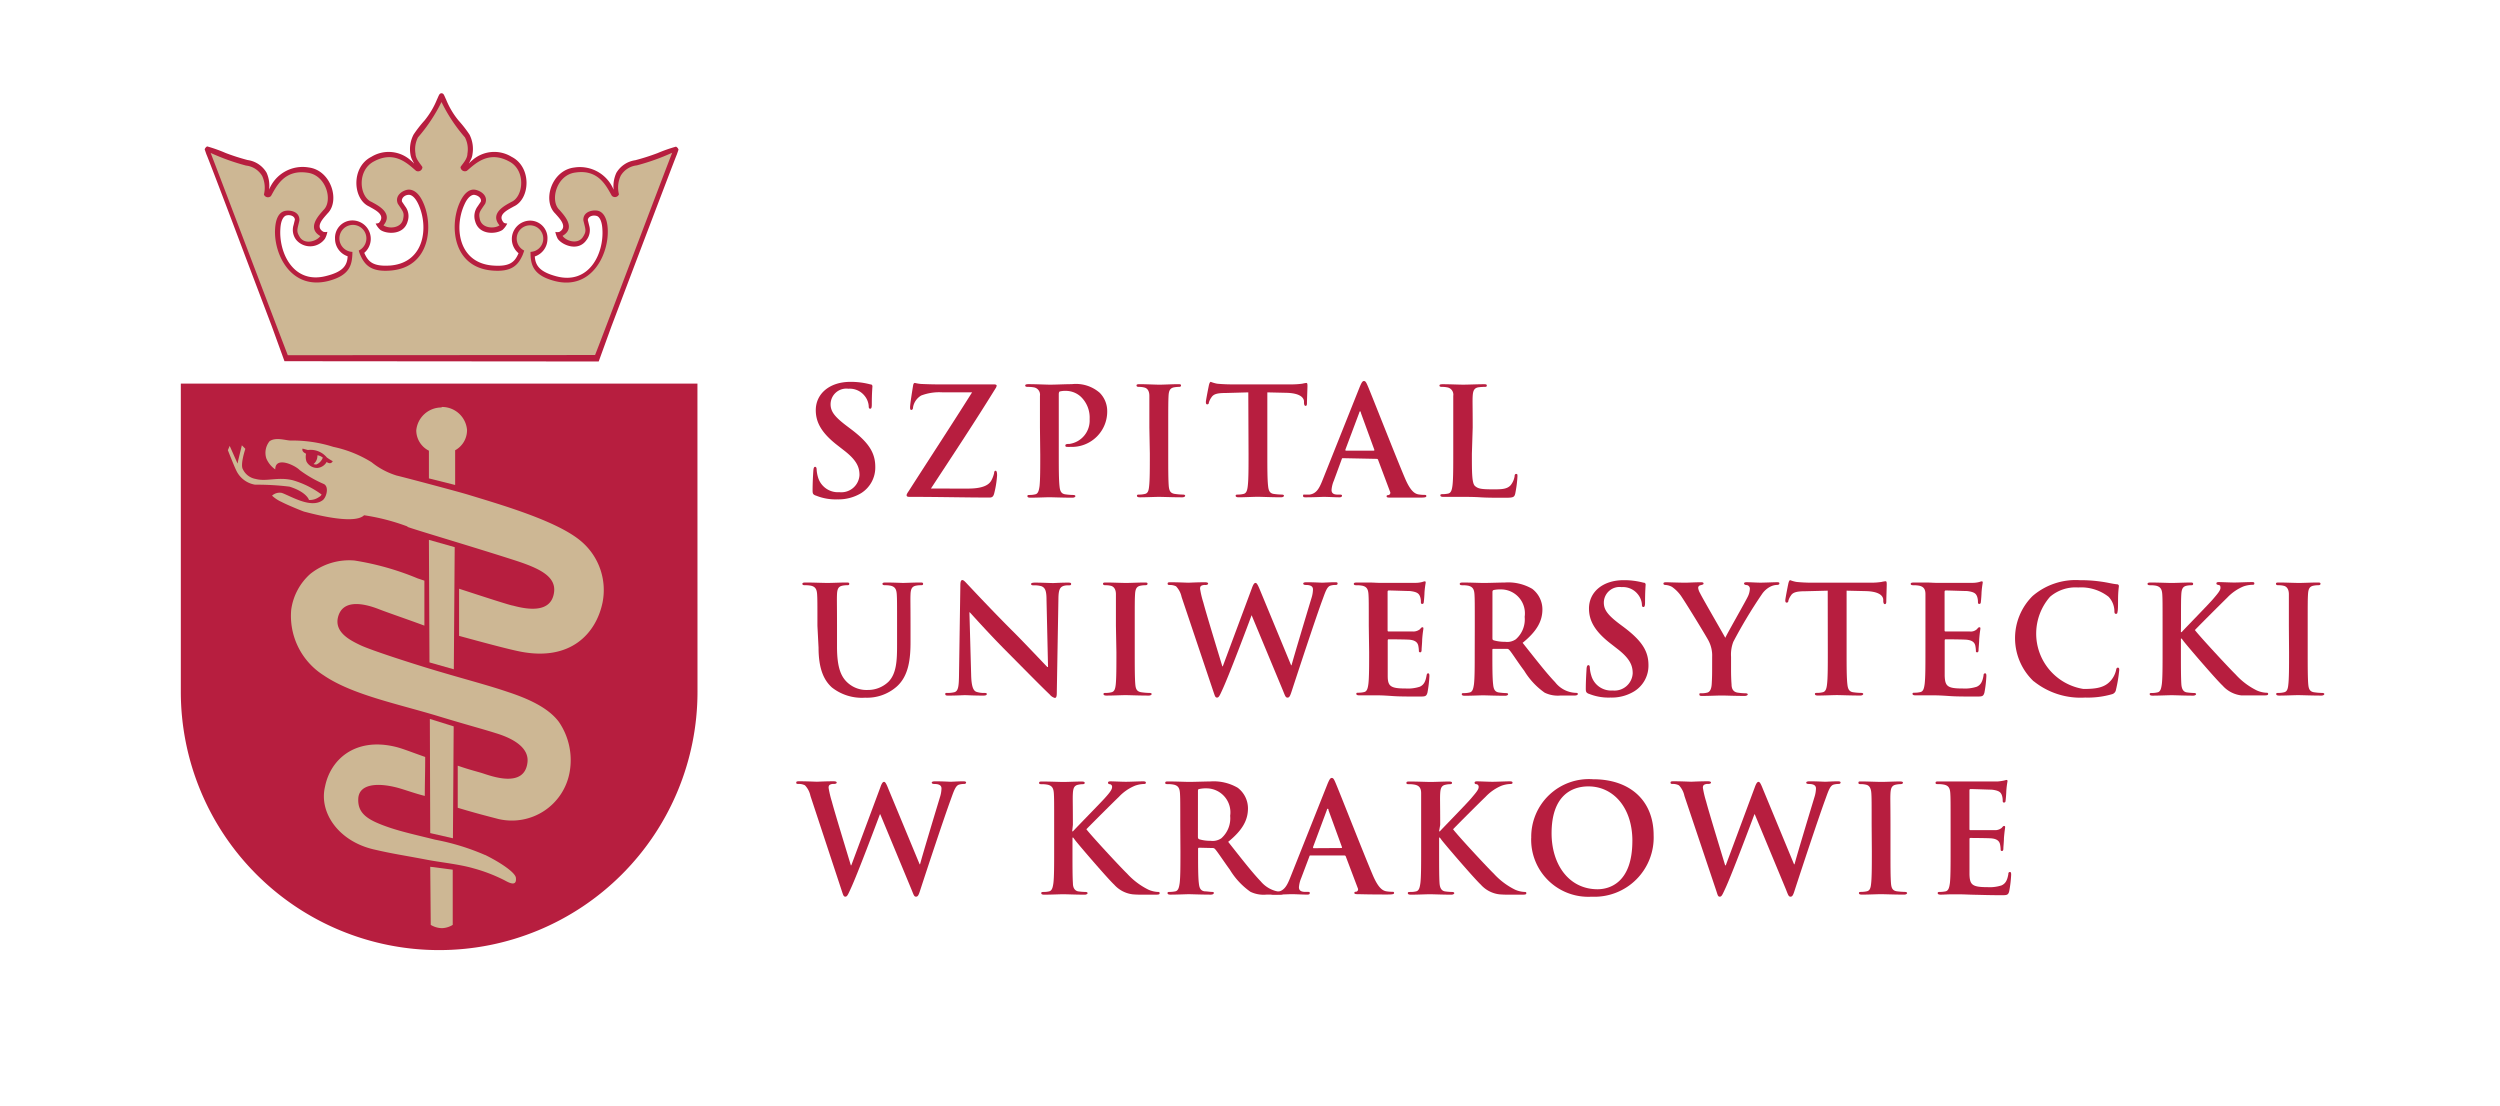<?xml version="1.0" encoding="UTF-8"?>
<svg xmlns="http://www.w3.org/2000/svg" width="222.363" height="98.362" viewBox="0 0 222.363 98.362">
  <defs>
    <style>
            .cls-1{fill:none}.cls-2{clip-path:url(#clip-path)}.cls-3,.cls-5{fill:#b71e3f}.cls-4{fill:#cdb794}.cls-5{fill-rule:evenodd}
        </style>
    <clipPath id="clip-path">
      <path id="Rectangle_9" d="M0 0h222.363v98.362H0z" class="cls-1" data-name="Rectangle 9"></path>
    </clipPath>
  </defs>
  <g transform="translate(28.61 14.75)">
    <g transform="translate(-28.61 -14.75)">
      <g class="cls-2">
        <path id="Path_44" d="M39.476 38.584l-1.125-3.1-2.344-6.184c-1.687-4.5-3.407-9-3.475-9.114l-.152-.444a.461.461 0 0 1 .219-.264 12.96 12.96 0 0 1 1.653.59 19.174 19.174 0 0 0 1.945.624 2.322 2.322 0 0 1 1.687 1.125 2.811 2.811 0 0 1 .225 1.507 3.212 3.212 0 0 1 3.514-1.974c2.019.253 2.811 2.98 1.687 4.088-.36.427-1.158 1.181-.371 1.636a.692.692 0 0 0 .354 0 2.047 2.047 0 0 1-.214.613 1.623 1.623 0 0 1-2.547.118 1.445 1.445 0 0 1-.247-1.327L40.4 26c0-.3-.394-.484-.787-.371-.146.056-.45.287-.5 1.158-.155 2.16 1.167 4.988 4.087 4.213 1.468-.365 1.861-.928 1.895-1.749a1.642 1.642 0 0 1-1.121-1.551 1.546 1.546 0 0 1 1.526-1.637 1.636 1.636 0 0 1 1.074 2.884c.343.793.776 1.237 2.345 1.125 3.019-.27 3.374-3.4 2.5-5.375-.354-.81-.725-.916-.877-.911-.4 0-.7.332-.607.613l.276.41a1.434 1.434 0 0 1 .225 1.327c-.332 1.259-1.889 1.158-2.435.765a1.754 1.754 0 0 1-.416-.562s.287 0 .332-.107c.562-.7-.433-1.125-.916-1.411-1.456-.658-1.619-3.492.2-4.414a2.941 2.941 0 0 1 3.531.337 1.8 1.8 0 0 1 .276.27c-.062-.141-.084-.163-.157-.309a1.614 1.614 0 0 1-.174-.534 2.811 2.811 0 0 1 .281-1.743 10.83 10.83 0 0 1 .967-1.243 7.309 7.309 0 0 0 1.125-1.9c.056-.1.174-.439.264-.489a.214.214 0 0 1 .129-.045.236.236 0 0 1 .135.045c.09.051.208.394.264.489a7.174 7.174 0 0 0 1.125 1.9 10.828 10.828 0 0 1 .967 1.243 2.811 2.811 0 0 1 .266 1.742 1.394 1.394 0 0 1-.174.534c-.067.146-.09.169-.152.309a1.529 1.529 0 0 1 .27-.27 2.95 2.95 0 0 1 3.537-.337c1.816.922 1.653 3.756.191 4.414-.478.281-1.5.714-.916 1.411.051.1.337.107.337.107a1.861 1.861 0 0 1-.416.562c-.562.394-2.1.495-2.44-.765a1.468 1.468 0 0 1 .225-1.327l.276-.41c.09-.281-.2-.562-.6-.613-.152 0-.529.1-.877.911-.888 1.974-.523 5.105 2.491 5.375 1.574.135 2.007-.309 2.345-1.091a1.636 1.636 0 0 1 1.046-2.9 1.546 1.546 0 0 1 1.524 1.636 1.642 1.642 0 0 1-1.125 1.552c.056.815.444 1.372 1.917 1.765 2.929.776 4.251-2.052 4.093-4.211-.051-.872-.354-1.125-.506-1.158-.388-.112-.776.073-.787.371l.118.478a1.439 1.439 0 0 1-.242 1.3c-.742 1.063-2.17.439-2.553-.118a2.249 2.249 0 0 1-.214-.613.714.714 0 0 0 .36 0c.787-.455 0-1.209-.371-1.636-1.158-1.125-.337-3.835 1.687-4.088a3.243 3.243 0 0 1 3.509 1.974 2.873 2.873 0 0 1 .242-1.5 2.345 2.345 0 0 1 1.687-1.125 19.644 19.644 0 0 0 1.974-.63A13.355 13.355 0 0 1 74.3 19.5a.455.455 0 0 1 .225.264l-.152.444c-.073.146-1.782 4.644-3.48 9.114l-2.343 6.187-1.125 3.1z" class="cls-3" data-name="Path 44" transform="translate(-14.174 -6.457)"></path>
        <path id="Path_45" d="M40.185 38.659c-.034-.039-6.747-17.728-6.865-17.992a19.876 19.876 0 0 0 3.149 1.125 1.906 1.906 0 0 1 1.434.922 2.519 2.519 0 0 1 .157 1.653.382.382 0 0 0 .63.129c.472-.827 1.164-2.378 3.239-2.069 1.687.208 2.294 2.525 1.417 3.329-.32.388-1.535 1.574-.27 2.305-.3.444-1.338.8-1.81.118-.343-.562-.253-.624-.051-1.5.045-.855-.928-.961-1.344-.838s-.753.562-.815 1.541c-.163 2.2 1.361 5.544 4.768 4.667 1.906-.512 2.092-1.439 2.108-2.581a1.2 1.2 0 1 1 .562-.118 2.44 2.44 0 0 0 .135.388c.394.905.973 1.546 2.738 1.389 3.5-.315 3.773-4 2.868-6.027-.382-.883-.877-1.17-1.288-1.17s-1.31.461-.978 1.254c.489.742.6.787.461 1.417-.214.8-1.3.821-1.737.506.939-1.125-.607-1.822-1.04-2.075-1.125-.455-1.333-2.811.191-3.61 1.844-1 3.025.225 3.75.838a.382.382 0 0 0 .562-.337c-.186-.3-.6-.708-.613-1.186a2.294 2.294 0 0 1 .219-1.451 14.633 14.633 0 0 0 2.092-3.149 14.252 14.252 0 0 0 2.086 3.149 2.294 2.294 0 0 1 .219 1.451c0 .478-.427.888-.613 1.186a.391.391 0 0 0 .562.337c.731-.613 1.912-1.839 3.756-.838 1.524.776 1.293 3.154.191 3.61-.433.253-1.979.961-1.04 2.075-.439.315-1.529.292-1.743-.506-.141-.63-.028-.675.467-1.417.332-.793-.562-1.226-.978-1.254s-.905.287-1.293 1.17c-.905 2.024-.63 5.713 2.868 6.027 1.766.157 2.339-.484 2.738-1.389.039-.107.107-.276.135-.388a1.181 1.181 0 1 1 .562.118c0 1.125.2 2.069 2.108 2.581 3.374.9 4.914-2.468 4.757-4.684-.062-.961-.422-1.417-.815-1.541s-1.389 0-1.349.838c.208.872.3.956-.051 1.5-.472.68-1.5.326-1.8-.118 1.265-.731.051-1.917-.27-2.305-.877-.8-.281-3.121 1.417-3.329 2.075-.309 2.761 1.243 3.239 2.069a.382.382 0 0 0 .63-.129 2.485 2.485 0 0 1 .157-1.653 1.9 1.9 0 0 1 1.434-.922 19.876 19.876 0 0 0 3.149-1.125c-.141.281-6.831 17.992-6.865 17.992z" class="cls-4" data-name="Path 45" transform="translate(-14.585 -7.065)"></path>
        <path id="Path_46" d="M74.561 88.09a22.978 22.978 0 1 1-45.956 0V60.68h45.951z" class="cls-5" data-name="Path 46" transform="translate(-12.522 -26.562)"></path>
        <path id="Path_47" d="M37.6 70.755s-.478 1.411-.219 1.822a1.546 1.546 0 0 0 1.125.855c.967.264 2-.208 3.312.118a8.08 8.08 0 0 1 2.564 1.271.506.506 0 0 1-.219.214 1.434 1.434 0 0 1-.905.27s-.174-.692-1.732-1.186a23.658 23.658 0 0 0-3.059-.174 2.249 2.249 0 0 1-1.687-1.288c-.225-.467-.737-1.782-.737-1.782l.163-.382.7 1.574.056-.281.326-1.344z" class="cls-4" data-name="Path 47" transform="translate(-15.776 -30.834)"></path>
        <path id="Path_48" d="M54.608 77.267c.759.287 5.392 1.642 9.424 2.935 2.412.77 3.9 1.507 3.61 3.014-.3 1.619-2.086 1.484-3.643 1.057-.174 0-2.446-.737-4.785-1.5v4.194c2.058.562 4.346 1.181 5.454 1.4 4.5.877 6.747-1.642 7.309-4.38a5.684 5.684 0 0 0-1.969-5.487c-2.148-1.782-7.056-3.194-10.019-4.1-1.085-.326-6.044-1.636-6.309-1.687a6.651 6.651 0 0 1-2.249-1.192 10.52 10.52 0 0 0-3.407-1.366 11.886 11.886 0 0 0-3.778-.562c-.433 0-1.338-.332-1.889.062a1.636 1.636 0 0 0-.281 1.546 2.316 2.316 0 0 0 .787.961c0-1.2 1.76-.377 2.176.062a10.755 10.755 0 0 0 2.161 1.243c.467.259.214 1.186-.118 1.434-1.046.776-2.851-.382-3.643-.652a1 1 0 0 0-.86.247 3.019 3.019 0 0 0 .855.562c.382.208 1.619.725 2 .86.079 0 4.38 1.271 5.33.32a18.858 18.858 0 0 1 3.88 1.006" class="cls-4" data-name="Path 48" transform="translate(-18.381 -30.409)"></path>
        <path id="Path_49" d="M65.466 100.406c-1.822-.63-3.424-1.029-6.444-1.923-1.687-.495-5.881-1.827-6.888-2.317-.821-.4-2.345-1.125-1.929-2.547s2.03-1.248 3.587-.647c.849.332 2.4.855 4.076 1.473v-4l-.6-.2a24.5 24.5 0 0 0-5.623-1.591 5.544 5.544 0 0 0-3.936 1.2 5.206 5.206 0 0 0-1.687 3.171 6.251 6.251 0 0 0 2.879 5.836c2.53 1.726 6.483 2.513 10.166 3.627 2.755.838 3.9 1.125 5.156 1.524 1.619.489 2.974 1.327 2.811 2.615-.281 2.328-3.25 1.186-4.048.933-.562-.169-1.231-.332-2.153-.658v3.745c1.473.444 2.345.669 3.582.99a5.218 5.218 0 0 0 6.37-4.155 6.022 6.022 0 0 0-.945-4.459c-1.029-1.406-3.109-2.187-4.374-2.62m-2.215 14.439a20.73 20.73 0 0 0-4.419-1.355c-1.687-.422-3.137-.737-4.346-1.175-1.687-.6-2.558-1.17-2.5-2.468s1.647-1.468 3.5-.978c.624.169 1.6.529 2.418.725 0-1.259.039-2.21.034-3.464-1.423-.5-2.058-.77-2.721-.922-3.5-.81-5.7 1.125-6.185 3.553-.562 2.311 1.2 4.869 4.341 5.594 1.827.422 2.39.472 4.807.933 1.125.214 2.811.388 4.015.737a14.444 14.444 0 0 1 2.811 1.08c.455.253 1.091.562 1-.231-.056-.455-1.3-1.321-2.738-2.03" class="cls-4" data-name="Path 49" transform="translate(-20.12 -38.799)"></path>
        <path id="Path_50" d="M67.025 87.1l2.165.613.079-10.863-2.294-.65zm.067 15.181l2.019.461.067-9.952-2.12-.663zm.045 8.164a1.974 1.974 0 0 0 1.006.292 1.928 1.928 0 0 0 .95-.292v-4.909l-2-.259zm.963-46.02a2.249 2.249 0 0 0-2.25 2.035 2.035 2.035 0 0 0 1.125 1.81v2.463l2.333.585v-3.087a2.035 2.035 0 0 0 1.057-1.816 2.228 2.228 0 0 0-2.249-2.035" class="cls-4" data-name="Path 50" transform="translate(-28.825 -28.182)"></path>
        <path id="Path_51" d="M49.974 72.179a1.04 1.04 0 0 1-.8.506 1.063 1.063 0 0 1-.978-.562 1.288 1.288 0 0 1-.039-.7c-.276-.124-.382-.3-.309-.455l.472.124a1.878 1.878 0 0 1 1.68.66 3.828 3.828 0 0 0 .529.332c-.2.382-.562.039-.562.073" class="cls-3" data-name="Path 51" transform="translate(-20.933 -31.066)"></path>
        <path id="Path_52" d="M50.252 72.121s-.315-.146-.309-.062a.928.928 0 0 1-.343.748.607.607 0 0 0 .264.034 1.057 1.057 0 0 0 .562-.607z" class="cls-4" data-name="Path 52" transform="translate(-21.712 -31.532)"></path>
        <path id="Path_53" d="M128.8 70.514c-.214-.1-.253-.157-.253-.45 0-.737.051-1.535.067-1.749s.051-.349.157-.349.135.124.135.231a3.149 3.149 0 0 0 .118.68 1.844 1.844 0 0 0 1.906 1.344 1.619 1.619 0 0 0 1.788-1.518c0-.652-.2-1.271-1.3-2.137l-.613-.478c-1.467-1.125-1.974-2.08-1.974-3.16 0-1.462 1.226-2.519 3.076-2.519a6.657 6.657 0 0 1 1.777.225.166.166 0 0 1 .186.163c0 .09-.056.562-.056 1.6 0 .3-.039.4-.146.4s-.129-.084-.129-.242a1.631 1.631 0 0 0-.349-.883 1.687 1.687 0 0 0-1.456-.652 1.4 1.4 0 0 0-1.586 1.372c0 .618.309 1.085 1.417 1.923l.371.281c1.614 1.209 2.187 2.131 2.187 3.374a2.688 2.688 0 0 1-1.243 2.328 3.885 3.885 0 0 1-2.12.562 4.627 4.627 0 0 1-1.945-.349" class="cls-3" data-name="Path 53" transform="translate(-56.271 -26.444)"></path>
        <path id="Path_54" d="M148.864 69.975c1.361 0 1.878-.332 2.092-.731a2.677 2.677 0 0 0 .242-.641c0-.135.051-.214.129-.214s.135.1.135.41a8.746 8.746 0 0 1-.264 1.631c-.067.236-.163.343-.4.343-2.221 0-4.464-.062-7.152-.062-.152 0-.231-.045-.231-.135s.039-.163.2-.4c1.878-2.935 3.852-5.943 5.623-8.76h-2.609a4.543 4.543 0 0 0-1.917.281 1.518 1.518 0 0 0-.725 1.04c0 .186-.079.242-.157.242s-.107-.067-.107-.231c0-.3.2-1.518.264-1.917.028-.186.084-.253.163-.253a3.666 3.666 0 0 0 .534.09c1.265.056 1.906.039 2.451.039h4.065c.135 0 .225.045.225.112a.562.562 0 0 1-.107.253c-1.839 2.986-3.863 6.033-5.741 8.9z" class="cls-3" data-name="Path 54" transform="translate(-62.776 -26.518)"></path>
        <path id="Path_55" d="M163.49 64.621V61.81a.66.66 0 0 0-.562-.759 3.2 3.2 0 0 0-.523-.039c-.146 0-.225-.028-.225-.118s.09-.124.292-.124c.708 0 1.546.045 1.917.045.562 0 1.321-.045 1.934-.045a3.226 3.226 0 0 1 2.48.765 2.305 2.305 0 0 1 .669 1.586 3.143 3.143 0 0 1-3.284 3.227 1.541 1.541 0 0 1-.275 0c-.067 0-.163 0-.163-.118s.1-.146.377-.146a2.1 2.1 0 0 0 1.782-2.2 2.564 2.564 0 0 0-.787-2 1.973 1.973 0 0 0-1.333-.517 1.911 1.911 0 0 0-.517.051c-.067 0-.107.107-.107.253V67c0 1.226 0 2.249.067 2.856.039.371.118.663.517.714a5.459 5.459 0 0 0 .68.056c.146 0 .214.039.214.107s-.107.135-.253.135c-.877 0-1.721-.039-2.064-.039s-1.124.039-1.687.039c-.174 0-.264-.039-.264-.135s.051-.107.208-.107a2.075 2.075 0 0 0 .484-.056c.264-.051.332-.343.388-.731.062-.562.062-1.614.062-2.811z" class="cls-3" data-name="Path 55" transform="translate(-70.992 -26.601)"></path>
        <path id="Path_56" d="M180.931 64.621V61.81c0-.41-.157-.675-.45-.742a1.918 1.918 0 0 0-.478-.056c-.135 0-.214-.028-.214-.129s.107-.112.315-.112c.512 0 1.349.045 1.737.045s1.125-.045 1.625-.045c.174 0 .281 0 .281.112s-.084.129-.214.129a2.659 2.659 0 0 0-.4.039c-.36.067-.472.3-.495.759s-.028.8-.028 2.811v2.345c0 1.293 0 2.345.051 2.918.045.36.135.6.562.652a5.459 5.459 0 0 0 .68.056c.146 0 .214.039.214.107s-.107.135-.253.135c-.877 0-1.721-.039-2.08-.039s-1.125.039-1.687.039c-.174 0-.27-.039-.27-.135s.056-.107.214-.107a2.114 2.114 0 0 0 .484-.056c.264-.051.343-.275.382-.663.067-.562.067-1.614.067-2.907z" class="cls-3" data-name="Path 56" transform="translate(-78.701 -26.601)"></path>
        <path id="Path_57" d="M194.533 61.343l-1.985.056c-.776 0-1.1.09-1.293.388a1.568 1.568 0 0 0-.231.467.142.142 0 0 1-.146.157c-.084 0-.118-.067-.118-.214s.253-1.428.281-1.535.079-.253.157-.253a3.171 3.171 0 0 0 .562.163c.388.039.894.062 1.333.062h5.28a7.353 7.353 0 0 0 .956-.062 3.19 3.19 0 0 1 .36-.067c.09 0 .107.079.107.281s-.045 1.2-.045 1.546c0 .129-.039.214-.118.214s-.135-.067-.146-.27v-.146c-.028-.343-.388-.72-1.574-.748l-1.687-.039v5.465c0 1.226 0 2.249.067 2.856.039.371.118.663.517.714a5.46 5.46 0 0 0 .68.056c.152 0 .214.039.214.107s-.107.135-.253.135c-.877 0-1.715-.045-2.092-.045s-1.125.045-1.687.045c-.169 0-.264-.045-.264-.135s.056-.107.214-.107a2.019 2.019 0 0 0 .478-.056c.27-.051.349-.343.388-.731.067-.562.067-1.614.067-2.811z" class="cls-3" data-name="Path 57" transform="translate(-83.503 -26.444)"></path>
        <path id="Path_58" d="M209.688 67.14c-.067 0-.09 0-.118.107l-.7 1.906a2.5 2.5 0 0 0-.2.815c0 .236.118.41.529.41h.2c.157 0 .2.028.2.107s-.079.135-.225.135c-.427 0-1-.039-1.411-.039-.146 0-.883.039-1.574.039-.174 0-.253 0-.253-.135s.056-.107.163-.107h.41c.613-.079.866-.562 1.125-1.2l3.34-8.372c.163-.382.242-.529.377-.529s.2.118.332.422c.32.737 2.451 6.185 3.306 8.2.506 1.2.894 1.389 1.175 1.456a3.463 3.463 0 0 0 .562.051c.107 0 .174 0 .174.107s-.118.135-.613.135h-2.519c-.242 0-.4 0-.4-.107s.051-.107.186-.124a.208.208 0 0 0 .118-.3l-1.058-2.817a.129.129 0 0 0-.135-.1zm2.721-.669c.067 0 .079-.039.067-.079l-1.2-3.289c0-.056 0-.118-.067-.118s-.062.062-.079.118l-1.23 3.278c0 .051 0 .09.056.09z" class="cls-3" data-name="Path 58" transform="translate(-90.235 -26.387)"></path>
        <path id="Path_59" d="M230.594 66.97c0 1.687 0 2.626.281 2.868s.562.292 1.614.292c.708 0 1.226 0 1.557-.371a1.686 1.686 0 0 0 .349-.8c0-.118.039-.2.146-.2s.107.067.107.225a10.6 10.6 0 0 1-.2 1.535c-.079.292-.146.36-.838.36-.961 0-1.653 0-2.249-.039s-1.08-.039-1.625-.039h-1.676c-.174 0-.27-.039-.27-.135s.056-.107.214-.107a2.428 2.428 0 0 0 .478-.051c.27-.056.337-.349.388-.737.067-.562.067-1.614.067-2.811v-5.145a.656.656 0 0 0-.562-.759 2.2 2.2 0 0 0-.439-.039c-.146 0-.225-.028-.225-.118s.09-.118.292-.118c.624 0 1.468.039 1.827.039s1.293-.039 1.81-.039c.186 0 .281 0 .281.118s-.079.118-.242.118a4.159 4.159 0 0 0-.517.039c-.36.067-.467.3-.495.759s0 .8 0 2.811z" class="cls-3" data-name="Path 59" transform="translate(-99.677 -26.606)"></path>
        <path id="Path_60" d="M128.268 96c0-2.03 0-2.4-.028-2.811s-.135-.669-.562-.759a2.637 2.637 0 0 0-.523-.039c-.146 0-.225-.028-.225-.124s.1-.118.292-.118c.708 0 1.546.039 1.945.039s1.164-.039 1.642-.039c.2 0 .292 0 .292.118s-.079.124-.214.124a1.933 1.933 0 0 0-.388.039c-.36.068-.467.292-.489.759s0 .8 0 2.811v1.861c0 1.934.388 2.749 1.04 3.284a2.491 2.491 0 0 0 1.687.562 2.631 2.631 0 0 0 1.839-.72c.737-.737.776-1.934.776-3.306V96c0-2.03 0-2.4-.028-2.811s-.135-.669-.562-.759a2.451 2.451 0 0 0-.478-.039c-.146 0-.231-.028-.231-.124s.1-.118.281-.118c.68 0 1.518.039 1.535.039.157 0 1-.039 1.518-.039.186 0 .281 0 .281.118s-.079.124-.242.124a1.933 1.933 0 0 0-.388.039c-.36.068-.467.292-.489.759s0 .8 0 2.811v1.423c0 1.479-.146 3.053-1.265 4.015a3.992 3.992 0 0 1-2.772.956 4.3 4.3 0 0 1-2.963-.916c-.675-.613-1.181-1.6-1.181-3.531z" class="cls-3" data-name="Path 60" transform="translate(-55.562 -40.338)"></path>
        <path id="Path_61" d="M151.835 100.218c.028 1.04.2 1.383.467 1.479a2.137 2.137 0 0 0 .692.1c.146 0 .231 0 .231.1s-.124.135-.309.135c-.866 0-1.4-.039-1.653-.039-.118 0-.748.039-1.439.039-.174 0-.292 0-.292-.135s.079-.1.214-.1a2.53 2.53 0 0 0 .6-.067c.343-.107.4-.495.41-1.653l.118-7.872c0-.264.045-.45.174-.45s.27.174.495.41 2.187 2.345 4.133 4.279c.905.905 2.7 2.811 2.929 3.042h.067l-.135-5.982c0-.815-.129-1.068-.45-1.2a2.249 2.249 0 0 0-.708-.079c-.157 0-.214-.039-.214-.124s.146-.118.349-.118c.692 0 1.333.039 1.614.039.146 0 .652-.039 1.3-.039.174 0 .3 0 .3.118s-.079.124-.236.124a1.457 1.457 0 0 0-.4.039c-.377.107-.484.388-.495 1.125l-.146 8.434c0 .292-.056.416-.174.416a.855.855 0 0 1-.45-.3c-.843-.8-2.547-2.541-3.936-3.936s-2.929-3.109-3.171-3.374h-.039z" class="cls-3" data-name="Path 61" transform="translate(-65.455 -40.162)"></path>
        <path id="Path_62" d="M175.637 96v-2.81c0-.41-.163-.68-.455-.748a1.917 1.917 0 0 0-.478-.051c-.135 0-.214-.028-.214-.135s.107-.107.32-.107c.506 0 1.344.039 1.732.039s1.125-.039 1.625-.039c.174 0 .281 0 .281.107s-.079.135-.214.135a2.081 2.081 0 0 0-.4.039c-.36.067-.467.292-.495.759s-.028.8-.028 2.811v2.345c0 1.293 0 2.345.056 2.918.039.36.135.6.562.652a5.286 5.286 0 0 0 .68.056c.146 0 .208.039.208.1s-.107.135-.253.135c-.877 0-1.715-.039-2.075-.039s-1.125.039-1.687.039c-.174 0-.27-.039-.27-.135s.056-.1.214-.1a2.115 2.115 0 0 0 .484-.056c.264-.056.343-.281.388-.669.062-.562.062-1.608.062-2.9z" class="cls-3" data-name="Path 62" transform="translate(-76.381 -40.338)"></path>
        <path id="Path_63" d="M185.953 93.42a1.951 1.951 0 0 0-.495-.95 1.214 1.214 0 0 0-.534-.118c-.129 0-.214 0-.214-.124s.107-.118.3-.118c.692 0 1.423.039 1.546.039s.7-.039 1.479-.039c.186 0 .276.039.276.118s-.1.124-.236.124a.759.759 0 0 0-.337.051c-.118.056-.141.146-.141.292a8.1 8.1 0 0 0 .292 1.226c.225.883 1.462 4.92 1.687 5.668h.039l2.586-6.944c.135-.377.225-.478.332-.478s.214.2.388.624l2.772 6.7h.039c.242-.894 1.3-4.408 1.771-5.971a2.733 2.733 0 0 0 .135-.77c0-.214-.118-.4-.635-.4-.135 0-.231-.039-.231-.124s.107-.118.3-.118c.708 0 1.271.039 1.389.039s.669-.039 1.125-.039c.146 0 .242 0 .242.107s-.067.135-.191.135a1.4 1.4 0 0 0-.467.067c-.32.118-.461.652-.748 1.411-.613 1.687-2.007 5.921-2.66 7.917-.152.467-.214.624-.388.624s-.214-.157-.416-.652l-2.778-6.68c-.247.686-2.024 5.4-2.6 6.629-.253.562-.321.7-.478.7s-.186-.146-.309-.495z" class="cls-3" data-name="Path 63" transform="translate(-80.855 -40.32)"></path>
        <path id="Path_64" d="M215.493 95.918c0-2.03 0-2.4-.028-2.811s-.129-.669-.562-.759a2.576 2.576 0 0 0-.517-.039c-.146 0-.225-.028-.225-.124s.09-.118.292-.118h1.08c.349 0 .652.028.838.028h3.329a2.346 2.346 0 0 0 .562-.079 1 1 0 0 1 .214-.056c.067 0 .079.056.079.118a8.657 8.657 0 0 0-.107.871c0 .129-.039.72-.067.877a.135.135 0 0 1-.135.146c-.1 0-.118-.067-.118-.186a1.428 1.428 0 0 0-.079-.484c-.1-.236-.225-.4-.894-.478-.225 0-1.625-.051-1.889-.051-.067 0-.1.039-.1.129v3.374c0 .1 0 .146.1.146h2.134a.939.939 0 0 0 .641-.2c.09-.107.146-.174.208-.174s.1 0 .1.107-.056.292-.107.973c0 .27-.051.8-.051.894s0 .253-.124.253a.107.107 0 0 1-.118-.118 2.721 2.721 0 0 0-.056-.484c-.062-.264-.253-.461-.742-.517-.253-.028-1.574-.039-1.895-.039-.067 0-.079.051-.079.135v3.115c0 .922.242 1.125 1.6 1.125a3.424 3.424 0 0 0 1.254-.157c.349-.163.506-.439.6-.99.028-.146.051-.2.146-.2s.107.107.107.236a10.4 10.4 0 0 1-.174 1.484c-.1.343-.214.343-.72.343-1 0-1.732 0-2.305-.039s-.984-.067-1.361-.067h-1.676c-.174 0-.264-.039-.264-.135s.051-.1.208-.1a2.115 2.115 0 0 0 .484-.056c.264-.056.332-.349.382-.731.067-.562.067-1.614.067-2.811z" class="cls-3" data-name="Path 64" transform="translate(-93.746 -40.254)"></path>
        <path id="Path_65" d="M232.258 95.992c0-2.03 0-2.4-.028-2.811s-.135-.663-.562-.759a2.613 2.613 0 0 0-.517-.039c-.152 0-.231-.028-.231-.124s.1-.118.292-.118c.708 0 1.546.039 1.827.039.455 0 1.467-.039 1.878-.039a4.24 4.24 0 0 1 2.451.562 2.305 2.305 0 0 1 .905 1.816c0 .984-.416 1.895-1.76 2.986 1.186 1.49 2.1 2.676 2.89 3.5a2.435 2.435 0 0 0 1.867.95c.107 0 .157.039.157.1s-.09.135-.253.135H239.9a2.676 2.676 0 0 1-1.428-.253 6.493 6.493 0 0 1-1.822-1.957c-.562-.737-1.125-1.642-1.321-1.839a.264.264 0 0 0-.236-.1h-1.164c-.067 0-.107 0-.107.107v.191c0 1.237 0 2.288.067 2.851.039.382.118.68.523.731a5.686 5.686 0 0 0 .652.056c.107 0 .157.039.157.1s-.09.135-.264.135c-.776 0-1.76-.039-1.962-.039s-1.091.039-1.625.039c-.174 0-.27-.039-.27-.135s.056-.1.219-.1a2.057 2.057 0 0 0 .478-.056c.264-.051.332-.349.388-.731.067-.562.067-1.614.067-2.811zm1.569 1.051c0 .146 0 .2.124.242a3.587 3.587 0 0 0 1.012.129 1.333 1.333 0 0 0 .945-.225 2.35 2.35 0 0 0 .787-2 2.13 2.13 0 0 0-2.041-2.435 2.952 2.952 0 0 0-.7.051c-.1.028-.124.079-.124.186z" class="cls-3" data-name="Path 65" transform="translate(-101.083 -40.328)"></path>
        <path id="Path_66" d="M251.113 101.884c-.208-.1-.253-.163-.253-.455 0-.731.056-1.535.067-1.743s.056-.349.163-.349.129.118.129.225a2.778 2.778 0 0 0 .124.68 1.833 1.833 0 0 0 1.906 1.349 1.619 1.619 0 0 0 1.782-1.524c0-.652-.2-1.265-1.3-2.131l-.613-.478c-1.467-1.125-1.974-2.08-1.974-3.16 0-1.467 1.226-2.519 3.081-2.519a6.607 6.607 0 0 1 1.771.225.163.163 0 0 1 .186.163c0 .1-.051.562-.051 1.6 0 .292-.045.4-.146.4s-.135-.079-.135-.236a1.614 1.614 0 0 0-.349-.883 1.687 1.687 0 0 0-1.451-.652 1.4 1.4 0 0 0-1.586 1.372c0 .613.3 1.08 1.411 1.917l.377.281c1.608 1.214 2.182 2.131 2.182 3.374a2.682 2.682 0 0 1-1.254 2.317 3.834 3.834 0 0 1-2.12.562 4.627 4.627 0 0 1-1.945-.343" class="cls-3" data-name="Path 66" transform="translate(-109.811 -40.175)"></path>
        <path id="Path_67" d="M267.479 98.733a2.811 2.811 0 0 0-.309-1.4c-.09-.214-1.878-3.143-2.345-3.835a3.323 3.323 0 0 0-.917-.978 1.4 1.4 0 0 0-.562-.169c-.107 0-.2-.028-.2-.124s.09-.118.253-.118 1.237.039 1.687.039c.281 0 .827-.039 1.428-.039.135 0 .2.039.2.118s-.09.1-.292.152a.236.236 0 0 0-.186.236 1.21 1.21 0 0 0 .163.455c.186.4 2.052 3.61 2.249 3.981.129-.315 1.81-3.25 2-3.66a1.732 1.732 0 0 0 .185-.7.32.32 0 0 0-.275-.332c-.124 0-.242-.051-.242-.135s.067-.118.225-.118c.439 0 .866.039 1.254.039.292 0 1.175-.039 1.428-.039.146 0 .236 0 .236.107s-.107.135-.253.135a1.406 1.406 0 0 0-.562.157 2.03 2.03 0 0 0-.737.663 43.172 43.172 0 0 0-2.547 4.239 3.16 3.16 0 0 0-.2 1.333v1.125c0 .214 0 .77.045 1.333 0 .382.146.68.562.731a5.284 5.284 0 0 0 .663.056c.152 0 .214.039.214.1s-.1.135-.275.135c-.843 0-1.687-.039-2.041-.039s-1.175.039-1.687.039c-.191 0-.3 0-.3-.135s.068-.1.214-.1a1.991 1.991 0 0 0 .467-.056c.27-.051.388-.349.416-.731.039-.562.039-1.125.039-1.333z" class="cls-3" data-name="Path 67" transform="translate(-115.191 -40.32)"></path>
        <path id="Path_68" d="M286.193 92.713l-1.985.051c-.776 0-1.124.1-1.293.388a1.451 1.451 0 0 0-.225.467.143.143 0 0 1-.152.157c-.084 0-.118-.062-.118-.208s.253-1.428.281-1.535.079-.253.157-.253a2.88 2.88 0 0 0 .562.157c.388.039.894.067 1.333.067h5.3a6.184 6.184 0 0 0 .922-.067 2.7 2.7 0 0 1 .36-.062c.09 0 .107.079.107.276 0 .281-.039 1.2-.039 1.546 0 .135-.045.214-.124.214s-.135-.067-.146-.264V93.5c-.028-.349-.388-.72-1.574-.748l-1.687-.039v5.465c0 1.226 0 2.249.068 2.851.039.371.124.669.523.72a5.283 5.283 0 0 0 .675.056c.152 0 .214.039.214.1s-.1.135-.247.135c-.883 0-1.721-.039-2.1-.039s-1.125.039-1.687.039c-.169 0-.264-.039-.264-.135s.051-.1.214-.1a2.018 2.018 0 0 0 .478-.056c.27-.051.349-.349.388-.731.067-.562.067-1.614.067-2.811z" class="cls-3" data-name="Path 68" transform="translate(-123.626 -40.176)"></path>
        <path id="Path_69" d="M303.57 95.918v-2.811c0-.41-.129-.669-.562-.759a2.615 2.615 0 0 0-.517-.039c-.146 0-.231-.028-.231-.124s.1-.118.3-.118h1.08c.343 0 .652.028.838.028h3.334a2.346 2.346 0 0 0 .562-.079 1 1 0 0 1 .214-.056c.062 0 .079.056.079.118a8.658 8.658 0 0 0-.107.871c0 .129-.039.72-.067.877a.135.135 0 0 1-.135.146c-.1 0-.118-.067-.118-.186a1.427 1.427 0 0 0-.079-.484c-.1-.236-.225-.4-.894-.478-.23 0-1.625-.051-1.895-.051-.062 0-.1.039-.1.129v3.374c0 .1 0 .146.1.146h2.137a.811.811 0 0 0 .635-.2c.118-.135.146-.174.214-.174s.1 0 .1.107-.056.292-.107.973c0 .27-.056.8-.056.894s0 .253-.118.253a.1.1 0 0 1-.118-.118 2.721 2.721 0 0 0-.056-.484c-.062-.264-.253-.461-.748-.517-.247-.028-1.569-.039-1.889-.039-.067 0-.084.051-.084.135v3.115c.034.922.242 1.125 1.6 1.125a3.435 3.435 0 0 0 1.254-.157c.349-.163.506-.439.6-.99 0-.146.051-.2.146-.2s.107.107.107.236a10.409 10.409 0 0 1-.174 1.484c-.1.343-.214.343-.72.343-1 0-1.732 0-2.305-.039s-1.018-.067-1.423-.067h-1.676c-.174 0-.27-.039-.27-.135s.056-.1.214-.1a2.114 2.114 0 0 0 .484-.056c.264-.056.332-.349.382-.731.068-.562.068-1.614.068-2.811z" class="cls-3" data-name="Path 69" transform="translate(-132.311 -40.254)"></path>
        <path id="Path_70" d="M320.422 100.776a5.28 5.28 0 0 1-.1-7.585 5.867 5.867 0 0 1 4.211-1.411 12.593 12.593 0 0 1 1.934.135c.506.067.933.186 1.333.225.146 0 .2.079.2.157s-.039.27-.062.737 0 1.17-.039 1.439-.039.3-.163.3-.135-.107-.135-.292a1.906 1.906 0 0 0-.517-1.226 3.97 3.97 0 0 0-2.7-.827 3.486 3.486 0 0 0-2.508.827 4.983 4.983 0 0 0 2.974 8.2c1.186 0 1.906-.135 2.435-.748a2.158 2.158 0 0 0 .455-.877c.039-.214.068-.27.174-.27s.118.1.118.2a12.494 12.494 0 0 1-.292 1.771.478.478 0 0 1-.343.388 7.725 7.725 0 0 1-2.4.3 6.64 6.64 0 0 1-4.571-1.451" class="cls-3" data-name="Path 70" transform="translate(-139.536 -40.175)"></path>
        <path id="Path_71" d="M342.689 96.533h.067c.45-.495 2.4-2.48 2.783-2.929s.669-.776.669-1-.056-.242-.186-.27-.174-.051-.174-.135.067-.118.214-.118c.276 0 1.012.039 1.372.039s1.125-.039 1.557-.039c.135 0 .231 0 .231.118s-.067.124-.2.124a2.553 2.553 0 0 0-.776.146 4.223 4.223 0 0 0-1.439 1c-.41.4-2.423 2.4-2.873 2.879.478.624 3.092 3.435 3.61 3.936a6.275 6.275 0 0 0 1.906 1.439 2.378 2.378 0 0 0 .827.2c.09 0 .174 0 .174.1s-.067.135-.321.135h-2.08a2.637 2.637 0 0 1-1.653-.872c-.562-.517-3.21-3.6-3.492-3.981l-.146-.2h-.068v1.214c0 1.226 0 2.249.039 2.851.028.371.146.669.478.72a5.471 5.471 0 0 0 .658.056c.1 0 .174.039.174.1s-.107.135-.259.135c-.742 0-1.586-.039-1.917-.039s-1.124.039-1.687.039c-.169 0-.264-.039-.264-.135s.051-.1.214-.1a2.06 2.06 0 0 0 .478-.056c.27-.051.332-.349.388-.731.067-.562.067-1.614.067-2.811v-2.377c0-2.03 0-2.4-.028-2.811s-.135-.663-.562-.759a2.613 2.613 0 0 0-.517-.039c-.146 0-.231-.028-.231-.124s.1-.118.3-.118c.7 0 1.541.039 1.861.039s1.164-.039 1.614-.039c.186 0 .281 0 .281.118s-.079.124-.186.124a1.906 1.906 0 0 0-.377.039c-.354.067-.461.292-.489.759s-.028.8-.028 2.811z" class="cls-3" data-name="Path 71" transform="translate(-148.709 -40.307)"></path>
        <path id="Path_72" d="M361.187 96v-2.81c0-.41-.163-.68-.455-.748a1.917 1.917 0 0 0-.478-.051c-.135 0-.214-.028-.214-.135s.107-.107.321-.107c.506 0 1.344.039 1.732.039s1.125-.039 1.625-.039c.174 0 .281 0 .281.107s-.079.135-.214.135a2.081 2.081 0 0 0-.4.039c-.36.067-.467.292-.495.759s-.028.8-.028 2.811v2.345c0 1.293 0 2.345.056 2.918.039.36.135.6.534.652a5.285 5.285 0 0 0 .68.056c.146 0 .208.039.208.1s-.1.135-.247.135c-.883 0-1.72-.039-2.08-.039s-1.125.039-1.687.039c-.174 0-.264-.039-.264-.135s.051-.1.208-.1a2.114 2.114 0 0 0 .484-.056c.264-.056.343-.281.382-.669.068-.562.068-1.608.068-2.9z" class="cls-3" data-name="Path 72" transform="translate(-157.603 -40.338)"></path>
        <path id="Path_73" d="M127.225 124.9a1.928 1.928 0 0 0-.489-.945 1.164 1.164 0 0 0-.562-.124c-.135 0-.214 0-.214-.118s.107-.118.292-.118c.692 0 1.428.039 1.546.039s.708-.039 1.479-.039c.186 0 .281.039.281.118s-.107.118-.242.118a.669.669 0 0 0-.332.056c-.118.056-.146.146-.146.292a8.909 8.909 0 0 0 .292 1.226c.225.883 1.468 4.92 1.687 5.668h.039l2.586-6.944c.129-.377.225-.484.332-.484s.214.2.382.63l2.778 6.7h.039c.236-.894 1.3-4.414 1.771-5.971a2.767 2.767 0 0 0 .135-.77c0-.214-.124-.4-.641-.4-.135 0-.225-.039-.225-.118s.107-.118.3-.118c.708 0 1.271.039 1.389.039s.663-.039 1.124-.039c.146 0 .242.028.242.107s-.067.129-.186.129a1.534 1.534 0 0 0-.467.067c-.321.124-.467.658-.748 1.417-.613 1.687-2.013 5.915-2.665 7.917-.146.467-.214.624-.388.624s-.208-.157-.41-.652l-2.772-6.68h-.028c-.253.68-2.024 5.4-2.6 6.623-.253.562-.321.708-.478.708s-.191-.146-.309-.495z" class="cls-3" data-name="Path 73" transform="translate(-55.138 -54.104)"></path>
        <path id="Path_74" d="M167.321 128.047h.067c.45-.489 2.4-2.474 2.811-2.929s.669-.77.669-1a.231.231 0 0 0-.186-.264c-.124 0-.174-.056-.174-.135s.067-.118.214-.118c.281 0 1.012.039 1.372.039s1.125-.039 1.557-.039c.135 0 .225.028.225.118s-.062.118-.2.118a2.541 2.541 0 0 0-.77.152 4.121 4.121 0 0 0-1.439 1c-.416.394-2.429 2.4-2.884 2.873.484.63 3.092 3.441 3.615 3.936a6.37 6.37 0 0 0 1.906 1.439 2.328 2.328 0 0 0 .827.2c.09 0 .169 0 .169.107s-.062.135-.315.135h-1.164a8.756 8.756 0 0 1-.916-.028 2.626 2.626 0 0 1-1.653-.866c-.562-.517-3.21-3.6-3.492-3.981l-.146-.2h-.067v1.209c0 1.226 0 2.283.039 2.856 0 .371.146.663.478.72a5.436 5.436 0 0 0 .658.051c.1 0 .169.045.169.107s-.107.135-.253.135c-.742 0-1.586-.039-1.917-.039s-1.125.039-1.687.039c-.169 0-.264-.039-.264-.135s.051-.107.214-.107a2.1 2.1 0 0 0 .478-.051c.264-.056.332-.349.388-.737.067-.562.067-1.614.067-2.839v-2.345c0-2.024 0-2.4-.028-2.811s-.135-.669-.562-.759a2.558 2.558 0 0 0-.517-.045c-.146 0-.231 0-.231-.118s.1-.118.3-.118c.7 0 1.541.039 1.861.039s1.164-.039 1.614-.039c.186 0 .281.028.281.118s-.079.118-.186.118a1.952 1.952 0 0 0-.377.045c-.36.067-.461.292-.489.759s0 .8 0 2.811z" class="cls-3" data-name="Path 74" transform="translate(-71.955 -54.104)"></path>
        <path id="Path_75" d="M185.668 127.462c0-2.024 0-2.4-.028-2.811s-.135-.669-.562-.759a2.574 2.574 0 0 0-.523-.045c-.146 0-.225 0-.225-.118s.1-.118.292-.118c.708 0 1.546.039 1.827.039.455 0 1.467-.039 1.878-.039a4.239 4.239 0 0 1 2.451.562 2.3 2.3 0 0 1 .911 1.822c0 .99-.416 1.895-1.76 2.986 1.186 1.5 2.1 2.682 2.89 3.509a2.665 2.665 0 0 0 1.5.905 1.938 1.938 0 0 0 .371.039c.107 0 .157.045.157.107s-.09.135-.253.135h-1.265a2.7 2.7 0 0 1-1.423-.253 6.531 6.531 0 0 1-1.827-1.962c-.534-.731-1.125-1.636-1.321-1.839a.275.275 0 0 0-.236-.09l-1.164-.028c-.067 0-.107.028-.107.107v.186c0 1.237 0 2.294.067 2.851.039.388.124.68.517.737.2 0 .495.051.658.051s.157.045.157.107-.09.135-.264.135c-.776 0-1.76-.039-1.962-.039s-1.091.039-1.625.039c-.174 0-.264-.039-.264-.135s.051-.107.214-.107a2.478 2.478 0 0 0 .478-.051c.264-.056.332-.349.388-.737.067-.562.067-1.614.067-2.839zm1.569 1.051c0 .152.028.2.124.242a3.418 3.418 0 0 0 1.012.135 1.355 1.355 0 0 0 .945-.225 2.367 2.367 0 0 0 .787-2 2.136 2.136 0 0 0-2.041-2.44 2.869 2.869 0 0 0-.7.056c-.1 0-.124.079-.124.186z" class="cls-3" data-name="Path 75" transform="translate(-80.688 -54.104)"></path>
        <path id="Path_76" d="M204.572 129.959c-.067 0-.09 0-.118.107l-.72 1.906a2.541 2.541 0 0 0-.2.815c0 .236.124.41.562.41h.2c.157 0 .2 0 .2.107s-.079.135-.225.135c-.427 0-1-.039-1.411-.039-.152 0-.883.039-1.574.039-.174 0-.253-.028-.253-.135s.056-.107.157-.107h.416c.613-.084.866-.562 1.125-1.2l3.345-8.406c.163-.382.242-.529.377-.529s.2.118.332.427c.321.731 2.451 6.185 3.306 8.192.506 1.2.894 1.389 1.169 1.456a2.976 2.976 0 0 0 .562.051c.107 0 .174 0 .174.107s-.124.135-.613.135-1.456 0-2.519-.028c-.242 0-.4 0-.4-.107s.051-.107.186-.118a.219.219 0 0 0 .118-.309l-1.063-2.811a.129.129 0 0 0-.135-.1zm2.721-.663c.067 0 .079-.039.067-.079l-1.2-3.295c0-.051 0-.118-.067-.118s-.062.067-.079.118l-1.226 3.289c0 .056 0 .1.056.1z" class="cls-3" data-name="Path 76" transform="translate(-87.999 -53.868)"></path>
        <path id="Path_77" d="M225.387 128.047h.067c.455-.489 2.4-2.474 2.783-2.929s.669-.77.669-1a.231.231 0 0 0-.186-.264c-.124 0-.174-.056-.174-.135s.067-.118.214-.118c.281 0 1.012.039 1.372.039s1.124-.039 1.557-.039c.135 0 .231.028.231.118s-.067.118-.2.118a2.575 2.575 0 0 0-.776.152 4.161 4.161 0 0 0-1.434 1c-.416.394-2.429 2.4-2.879 2.873.478.63 3.092 3.441 3.61 3.936a6.37 6.37 0 0 0 1.906 1.439 2.328 2.328 0 0 0 .827.2c.09 0 .174 0 .174.107s-.067.135-.32.135h-1.158a8.818 8.818 0 0 1-.922-.028 2.626 2.626 0 0 1-1.653-.866c-.562-.517-3.211-3.6-3.492-3.981l-.146-.2h-.067v1.209c0 1.226 0 2.283.039 2.856.028.371.146.663.484.72a5.262 5.262 0 0 0 .652.051c.1 0 .174.045.174.107s-.107.135-.259.135c-.742 0-1.586-.039-1.917-.039s-1.125.039-1.687.039c-.174 0-.27-.039-.27-.135s.051-.107.214-.107a2.1 2.1 0 0 0 .517-.051c.27-.056.332-.349.388-.737.067-.562.067-1.614.067-2.839v-5.156c0-.416-.135-.669-.562-.759a2.558 2.558 0 0 0-.517-.045c-.146 0-.23 0-.23-.118s.1-.118.3-.118c.7 0 1.546.039 1.861.039s1.164-.039 1.614-.039c.186 0 .281.028.281.118s-.079.118-.186.118a1.849 1.849 0 0 0-.371.045c-.365.067-.467.292-.495.759s0 .8 0 2.811z" class="cls-3" data-name="Path 77" transform="translate(-97.388 -54.104)"></path>
        <path id="Path_78" d="M242.23 128.493a5.13 5.13 0 0 1 5.5-5.223c3.323 0 5.386 1.929 5.386 4.982a5.268 5.268 0 0 1-5.516 5.465 5.078 5.078 0 0 1-5.375-5.223m9 .253c0-2.986-1.721-4.841-3.908-4.841-1.529 0-3.278.855-3.278 4.172 0 2.772 1.535 4.976 4.093 4.976.933 0 3.092-.455 3.092-4.307" class="cls-3" data-name="Path 78" transform="translate(-106.033 -53.96)"></path>
        <path id="Path_79" d="M265.5 124.9a1.929 1.929 0 0 0-.489-.945 1.164 1.164 0 0 0-.534-.124c-.135 0-.214 0-.214-.118s.107-.118.292-.118c.692 0 1.428.039 1.546.039s.708-.039 1.479-.039c.186 0 .281.039.281.118s-.107.118-.242.118a.669.669 0 0 0-.332.056c-.118.056-.146.146-.146.292a8.9 8.9 0 0 0 .292 1.226c.225.883 1.467 4.92 1.687 5.668h.056l2.581-6.944c.135-.377.231-.484.337-.484s.214.2.382.63l2.772 6.7h.045c.236-.894 1.3-4.414 1.771-5.971a2.766 2.766 0 0 0 .135-.77c0-.214-.124-.4-.641-.4-.135 0-.225-.039-.225-.118s.107-.118.3-.118c.708 0 1.265.039 1.389.039s.663-.039 1.125-.039c.152 0 .242.028.242.107s-.067.129-.186.129a1.534 1.534 0 0 0-.467.067c-.32.124-.467.658-.748 1.417-.613 1.687-2.013 5.915-2.665 7.917-.146.467-.214.624-.388.624s-.214-.157-.41-.652l-2.772-6.68h-.028c-.253.68-2.024 5.4-2.6 6.623-.259.562-.32.708-.484.708s-.186-.146-.3-.495z" class="cls-3" data-name="Path 79" transform="translate(-115.677 -54.104)"></path>
        <path id="Path_80" d="M295.165 127.47c0-2.024 0-2.4-.028-2.811s-.157-.68-.455-.748a1.89 1.89 0 0 0-.478-.056c-.135 0-.214 0-.214-.129s.107-.107.321-.107c.506 0 1.349.039 1.732.039s1.125-.039 1.625-.039c.174 0 .281.028.281.107s-.079.129-.214.129a2.252 2.252 0 0 0-.4.045c-.36.067-.467.292-.495.759s0 .8 0 2.811v2.345c0 1.3 0 2.345.051 2.924.039.36.135.6.534.652a6.554 6.554 0 0 0 .68.051c.146 0 .214.045.214.107s-.107.135-.253.135c-.883 0-1.721-.039-2.08-.039s-1.125.039-1.687.039c-.174 0-.264-.039-.264-.135s.051-.107.214-.107a2.479 2.479 0 0 0 .478-.051c.27-.056.349-.281.388-.669.067-.562.067-1.608.067-2.907z" class="cls-3" data-name="Path 80" transform="translate(-128.691 -54.112)"></path>
        <path id="Path_81" d="M307.528 127.366c0-2.024 0-2.4-.028-2.811s-.129-.669-.562-.759a2.614 2.614 0 0 0-.523-.045c-.146 0-.225 0-.225-.118s.09-.118.292-.118h5.252a5.064 5.064 0 0 0 .562-.084 1.475 1.475 0 0 1 .214-.051c.067 0 .079.051.079.118a8.383 8.383 0 0 0-.107.866c0 .135-.039.72-.068.883a.135.135 0 0 1-.135.146c-.1 0-.118-.067-.118-.186a1.429 1.429 0 0 0-.079-.484c-.1-.236-.225-.4-.894-.478-.225 0-1.625-.056-1.895-.056-.062 0-.09.045-.09.135v3.376c0 .1 0 .146.09.146h2.137a.939.939 0 0 0 .641-.2c.09-.107.146-.174.208-.174s.1.028.1.107-.051.292-.107.973c0 .264-.051.8-.051.894s0 .253-.124.253a.107.107 0 0 1-.118-.124 2.724 2.724 0 0 0-.056-.478c-.062-.264-.253-.467-.742-.517-.253-.028-1.574-.039-1.895-.039-.068 0-.079.051-.079.129v3.121c.028.916.242 1.125 1.6 1.125a3.435 3.435 0 0 0 1.254-.157c.349-.163.506-.444.6-.99 0-.146.051-.2.146-.2s.107.107.107.236a10.243 10.243 0 0 1-.174 1.479c-.09.349-.214.349-.72.349-1 0-1.732-.028-2.305-.039s-.99-.039-1.383-.039h-.765c-.32 0-.652.028-.917.028-.174 0-.27-.039-.27-.135s.056-.107.214-.107a2.547 2.547 0 0 0 .484-.051c.264-.056.332-.349.388-.737.062-.562.062-1.614.062-2.839z" class="cls-3" data-name="Path 81" transform="translate(-134.031 -54.008)"></path>
      </g>
    </g>
  </g>
</svg>
